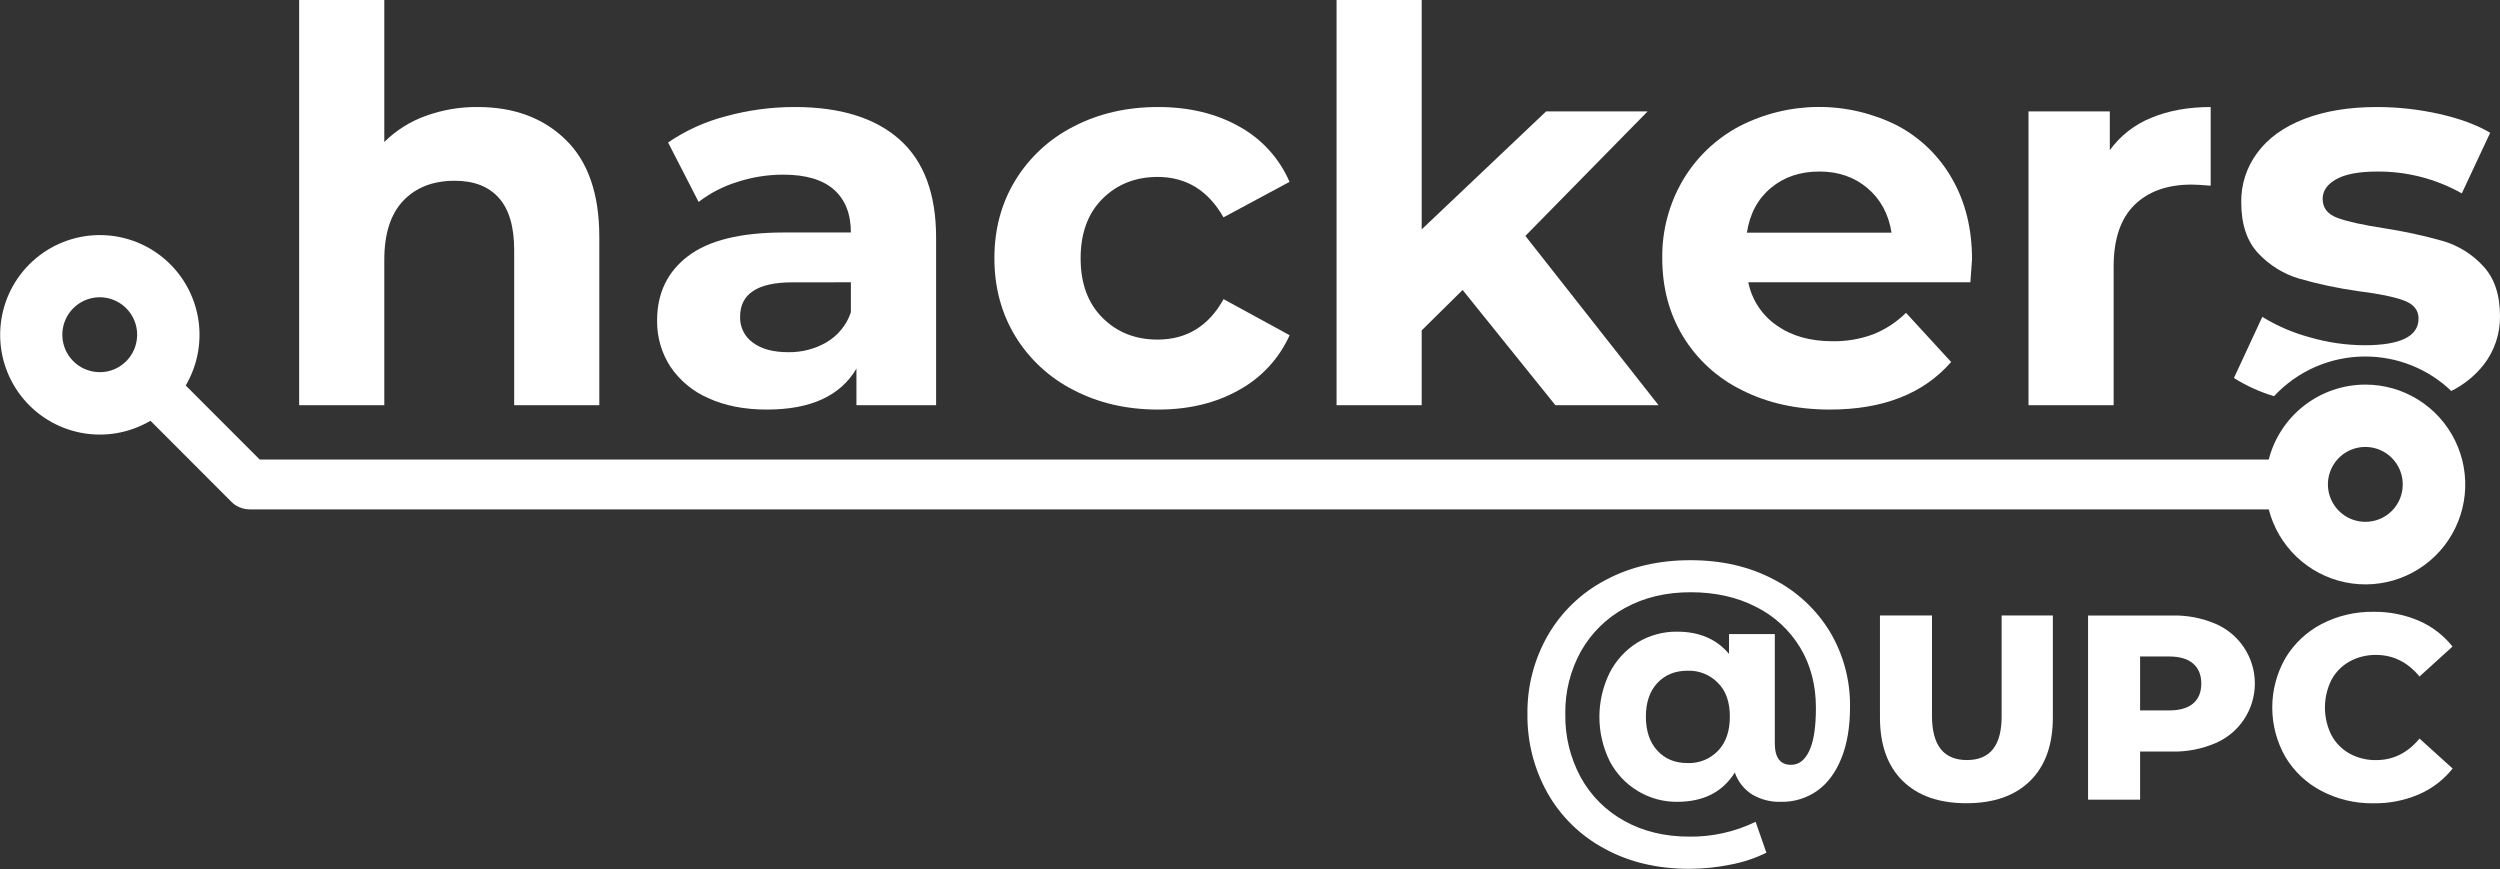 <svg width="374" height="130" viewBox="0 0 374 130" fill="none" xmlns="http://www.w3.org/2000/svg">
<rect x="0" y="0" width="374" height="130" fill="#333333" stroke="none"/>
<path d="M265.299 86.656C268.781 88.435 271.703 91.144 273.74 94.484C275.776 97.895 276.823 101.807 276.763 105.78C276.763 108.741 276.335 111.287 275.479 113.419C274.623 115.552 273.422 117.174 271.874 118.287C270.284 119.411 268.376 119.994 266.43 119.952C264.91 120.003 263.408 119.618 262.099 118.842C260.898 118.071 259.992 116.916 259.529 115.565C257.711 118.49 254.838 119.952 250.91 119.952C248.833 119.973 246.792 119.413 245.015 118.337C243.227 117.259 241.77 115.709 240.805 113.857C239.795 111.801 239.269 109.541 239.269 107.25C239.269 104.959 239.795 102.698 240.805 100.643C241.756 98.779 243.2 97.212 244.979 96.113C246.763 95.032 248.814 94.472 250.899 94.498C254.218 94.498 256.805 95.608 258.661 97.828V94.854H265.513V111.192C265.513 113.346 266.32 114.422 267.934 114.419C269.107 114.419 270.022 113.714 270.679 112.302C271.336 110.891 271.663 108.756 271.66 105.898C271.66 102.499 270.879 99.498 269.317 96.896C267.742 94.276 265.452 92.159 262.718 90.794C259.874 89.33 256.606 88.599 252.915 88.599C249.225 88.599 245.957 89.38 243.113 90.943C240.347 92.438 238.059 94.684 236.514 97.422C234.922 100.29 234.114 103.526 234.17 106.805C234.109 110.12 234.907 113.395 236.489 116.309C238.003 119.053 240.266 121.31 243.013 122.816C245.82 124.377 249.053 125.159 252.713 125.161C256.149 125.204 259.549 124.444 262.64 122.941L264.254 127.566C262.554 128.399 260.749 128.997 258.889 129.345C256.856 129.762 254.787 129.972 252.713 129.975C247.941 129.975 243.725 128.975 240.066 126.976C236.494 125.075 233.535 122.199 231.532 118.682C229.49 115.052 228.446 110.945 228.506 106.78C228.458 102.648 229.521 98.579 231.586 94.999C233.618 91.504 236.596 88.655 240.176 86.78C243.871 84.795 248.121 83.803 252.926 83.806C257.563 83.808 261.687 84.758 265.299 86.656ZM257.008 112.327C258.193 111.098 258.786 109.392 258.786 107.207C258.786 105.022 258.193 103.342 257.008 102.165C256.421 101.561 255.714 101.086 254.933 100.771C254.151 100.456 253.313 100.308 252.471 100.337C250.589 100.337 249.078 100.951 247.938 102.18C246.797 103.408 246.226 105.081 246.224 107.196C246.224 109.348 246.795 111.046 247.938 112.292C249.08 113.537 250.591 114.158 252.471 114.156C253.313 114.187 254.152 114.04 254.934 113.725C255.716 113.41 256.422 112.933 257.008 112.327Z" fill="white"/>
<path d="M284.641 116.821C282.375 114.591 281.242 111.431 281.242 107.339V92.078H289.025V107.097C289.025 111.502 290.768 113.704 294.252 113.704C297.736 113.704 299.467 111.502 299.443 107.097V92.078H307.105V107.339C307.105 111.431 305.972 114.591 303.706 116.821C301.44 119.051 298.263 120.164 294.174 120.162C290.085 120.162 286.907 119.048 284.641 116.821Z" fill="white"/>
<path d="M331.436 93.317C333.184 94.064 334.674 95.309 335.721 96.896C336.769 98.483 337.327 100.344 337.327 102.246C337.327 104.148 336.769 106.008 335.721 107.595C334.674 109.182 333.184 110.427 331.436 111.174C329.388 112.05 327.178 112.479 324.951 112.434H320.158V119.632H312.375V92.079H324.951C327.176 92.027 329.387 92.449 331.436 93.317ZM328.098 105.236C328.908 104.542 329.314 103.55 329.314 102.265C329.314 100.981 328.908 99.984 328.098 99.276C327.287 98.568 326.078 98.209 324.482 98.209H320.158V106.279H324.482C326.079 106.279 327.285 105.931 328.098 105.236Z" fill="white"/>
<path d="M347.3 118.333C345.063 117.168 343.192 115.406 341.896 113.242C340.607 110.99 339.93 108.441 339.93 105.846C339.93 103.252 340.607 100.702 341.896 98.451C343.193 96.286 345.064 94.523 347.3 93.356C349.698 92.113 352.366 91.484 355.066 91.527C357.4 91.492 359.716 91.948 361.864 92.865C363.831 93.718 365.559 95.043 366.895 96.722L361.96 101.205C360.18 99.056 358.018 97.98 355.474 97.978C354.082 97.954 352.707 98.293 351.485 98.963C350.332 99.606 349.39 100.568 348.772 101.735C348.139 103.013 347.809 104.42 347.809 105.846C347.809 107.273 348.139 108.68 348.772 109.958C349.39 111.124 350.332 112.087 351.485 112.729C352.707 113.398 354.082 113.736 355.474 113.711C358.015 113.711 360.177 112.637 361.96 110.488L366.913 114.971C365.573 116.656 363.839 117.984 361.864 118.838C359.716 119.754 357.4 120.209 355.066 120.173C352.365 120.214 349.696 119.582 347.3 118.333Z" fill="white"/>
<path d="M57.49 38.886C57.49 34.965 58.438 32.011 60.334 30.023C62.231 28.035 64.793 27.041 68.022 27.041C70.904 27.041 73.108 27.899 74.635 29.613C76.162 31.328 76.924 33.929 76.921 37.416V60.618H89.657V35.456C89.657 29.03 87.984 24.183 84.637 20.914C81.29 17.645 76.9 16.011 71.467 16.011C68.794 15.985 66.138 16.442 63.627 17.36C61.325 18.195 59.232 19.52 57.49 21.241V0H44.754V60.618H57.49V38.886Z" fill="white"/>
<path d="M102.924 38.317C99.843 40.658 98.302 43.871 98.302 47.955C98.268 50.387 98.952 52.775 100.268 54.819C101.671 56.911 103.646 58.556 105.957 59.554C108.437 60.7 111.363 61.272 114.736 61.27C121.264 61.27 125.726 59.227 128.123 55.143V60.618H140.041V35.538C140.041 29.003 138.218 24.114 134.572 20.872C130.927 17.629 125.698 16.009 118.885 16.011C115.395 16.006 111.921 16.474 108.556 17.402C105.482 18.2 102.568 19.524 99.945 21.316L104.514 30.211C106.24 28.883 108.189 27.873 110.27 27.23C112.497 26.501 114.825 26.128 117.168 26.127C120.543 26.127 123.075 26.876 124.763 28.375C126.45 29.875 127.293 32.009 127.291 34.78H117.168C110.747 34.794 105.999 35.973 102.924 38.317ZM127.291 42.23V46.721C126.662 48.586 125.388 50.166 123.699 51.175C121.943 52.202 119.938 52.725 117.904 52.688C115.671 52.688 113.916 52.213 112.638 51.264C112.023 50.826 111.526 50.242 111.191 49.565C110.856 48.887 110.694 48.138 110.718 47.383C110.718 43.953 113.331 42.238 118.558 42.238L127.291 42.23Z" fill="white"/>
<path d="M160.641 58.37C164.367 60.305 168.571 61.272 173.252 61.27C177.877 61.27 181.919 60.29 185.377 58.331C188.715 56.495 191.366 53.623 192.929 50.147L183.048 44.753C180.815 48.785 177.523 50.802 173.171 50.802C169.852 50.802 167.104 49.713 164.925 47.535C162.747 45.358 161.659 42.393 161.661 38.64C161.661 34.883 162.749 31.918 164.925 29.745C167.101 27.573 169.845 26.48 173.156 26.468C177.454 26.468 180.746 28.485 183.034 32.517L192.915 27.208C191.392 23.678 188.734 20.759 185.363 18.915C181.914 16.979 177.877 16.011 173.252 16.011C168.571 16.011 164.367 16.978 160.641 18.911C157.038 20.729 154.013 23.516 151.905 26.959C149.807 30.389 148.759 34.283 148.762 38.64C148.764 42.998 149.812 46.893 151.905 50.325C154.013 53.767 157.038 56.553 160.641 58.37Z" fill="white"/>
<path d="M212.685 49.425L218.808 43.38L232.685 60.618H248.117L228.195 35.292L246.485 16.666H231.299L212.685 34.314V0H199.949V60.618H212.685V49.425Z" fill="white"/>
<path d="M260.603 58.37C264.415 60.305 268.8 61.272 273.759 61.27C281.704 61.27 287.749 58.898 291.892 54.153L285.136 46.799C283.724 48.198 282.043 49.296 280.194 50.026C278.248 50.739 276.186 51.085 274.114 51.047C270.796 51.047 268.02 50.259 265.787 48.681C263.592 47.159 262.071 44.846 261.542 42.227H294.768C294.932 40.092 295.014 38.948 295.014 38.793C295.014 34.22 294.021 30.204 292.034 26.746C290.12 23.357 287.271 20.592 283.828 18.779C280.158 16.932 276.104 15.98 271.997 16.001C267.889 16.022 263.845 17.016 260.194 18.9C256.68 20.764 253.751 23.567 251.735 26.998C249.676 30.528 248.617 34.553 248.674 38.64C248.674 43 249.709 46.895 251.778 50.325C253.89 53.796 256.953 56.588 260.603 58.37ZM264.93 28.109C266.888 26.474 269.311 25.658 272.198 25.661C275.028 25.661 277.422 26.491 279.38 28.151C281.338 29.812 282.536 32.031 282.975 34.808H261.335C261.772 31.971 262.97 29.738 264.93 28.109Z" fill="white"/>
<path d="M316.201 39.868C316.201 35.783 317.234 32.72 319.301 30.677C321.368 28.635 324.226 27.614 327.874 27.614C328.365 27.614 329.314 27.667 330.718 27.778V16.011C327.352 16.011 324.373 16.556 321.78 17.644C319.318 18.643 317.187 20.313 315.628 22.465V16.666H303.465V60.618H316.201V39.868Z" fill="white"/>
<path d="M353.854 53.335C358.645 53.33 363.252 55.177 366.715 58.491C368.594 57.557 370.245 56.221 371.55 54.577C373.167 52.5 374.031 49.936 374 47.304C374 44.09 373.156 41.585 371.468 39.79C369.853 38.037 367.796 36.751 365.513 36.068C362.615 35.253 359.67 34.612 356.695 34.15C353.483 33.659 351.142 33.141 349.673 32.595C348.203 32.05 347.468 31.101 347.468 29.749C347.468 28.549 348.15 27.568 349.513 26.806C350.876 26.045 352.917 25.664 355.635 25.664C360.065 25.628 364.427 26.754 368.286 28.93L372.531 19.861C370.519 18.675 367.976 17.736 364.901 17.043C361.858 16.363 358.75 16.017 355.632 16.011C351.439 16.011 347.805 16.604 344.73 17.79C341.656 18.976 339.317 20.657 337.712 22.832C336.105 24.965 335.253 27.572 335.29 30.243C335.29 33.564 336.149 36.125 337.865 37.925C339.527 39.69 341.624 40.986 343.945 41.682C346.861 42.514 349.831 43.142 352.834 43.561C355.882 43.943 358.141 44.406 359.611 44.949C361.08 45.492 361.815 46.391 361.815 47.646C361.815 50.314 359.12 51.648 353.73 51.648C350.962 51.636 348.209 51.237 345.552 50.464C343.045 49.793 340.65 48.761 338.441 47.4L334.195 56.551C336.063 57.724 338.081 58.638 340.194 59.27C341.939 57.392 344.053 55.895 346.404 54.874C348.755 53.852 351.291 53.328 353.854 53.335Z" fill="white"/>
<path d="M353.849 57.537C350.541 57.54 347.327 58.641 344.713 60.669C342.098 62.697 340.23 65.536 339.403 68.741H38.846L38.804 68.699L27.782 57.669C29.625 54.54 30.264 50.846 29.581 47.279C28.897 43.712 26.936 40.517 24.067 38.293C21.198 36.069 17.616 34.968 13.994 35.198C10.372 35.427 6.958 36.971 4.391 39.539C1.825 42.107 0.282 45.523 0.053 49.148C-0.176 52.773 0.924 56.357 3.146 59.228C5.369 62.1 8.562 64.061 12.126 64.746C15.691 65.43 19.382 64.79 22.509 62.945L34.661 75.11C34.754 75.204 34.851 75.291 34.953 75.374C35.006 75.413 35.056 75.455 35.109 75.491L35.273 75.601C35.88 75.986 36.581 76.194 37.3 76.203H339.406C340.102 78.911 341.543 81.37 343.566 83.299C345.589 85.228 348.113 86.55 350.85 87.116C353.586 87.681 356.427 87.467 359.048 86.497C361.669 85.527 363.966 83.841 365.677 81.63C367.387 79.419 368.444 76.772 368.726 73.989C369.008 71.207 368.504 68.402 367.272 65.892C366.04 63.382 364.129 61.268 361.756 59.791C359.383 58.314 356.643 57.533 353.849 57.537ZM20.507 50.392C20.431 51.767 19.852 53.066 18.88 54.04C17.908 55.014 16.611 55.595 15.237 55.673H14.925C13.817 55.673 12.735 55.345 11.814 54.73C10.893 54.115 10.175 53.24 9.751 52.216C9.327 51.193 9.216 50.066 9.432 48.979C9.648 47.892 10.182 46.894 10.965 46.111C11.748 45.328 12.746 44.794 13.832 44.579C14.918 44.363 16.044 44.475 17.067 44.9C18.09 45.325 18.963 46.044 19.578 46.966C20.192 47.888 20.519 48.971 20.517 50.079C20.517 50.186 20.514 50.289 20.507 50.392ZM353.856 78.063C352.749 78.064 351.667 77.736 350.746 77.121C349.825 76.506 349.107 75.632 348.683 74.609C348.259 73.585 348.147 72.459 348.363 71.373C348.579 70.286 349.111 69.288 349.894 68.504C350.676 67.721 351.674 67.187 352.759 66.971C353.845 66.754 354.97 66.865 355.993 67.289C357.016 67.712 357.89 68.43 358.505 69.351C359.121 70.272 359.449 71.355 359.449 72.463C359.453 73.199 359.311 73.929 359.032 74.61C358.752 75.291 358.341 75.91 357.82 76.431C357.3 76.952 356.682 77.365 356.001 77.645C355.321 77.925 354.592 78.067 353.856 78.063Z" fill="white"/>
</svg>
